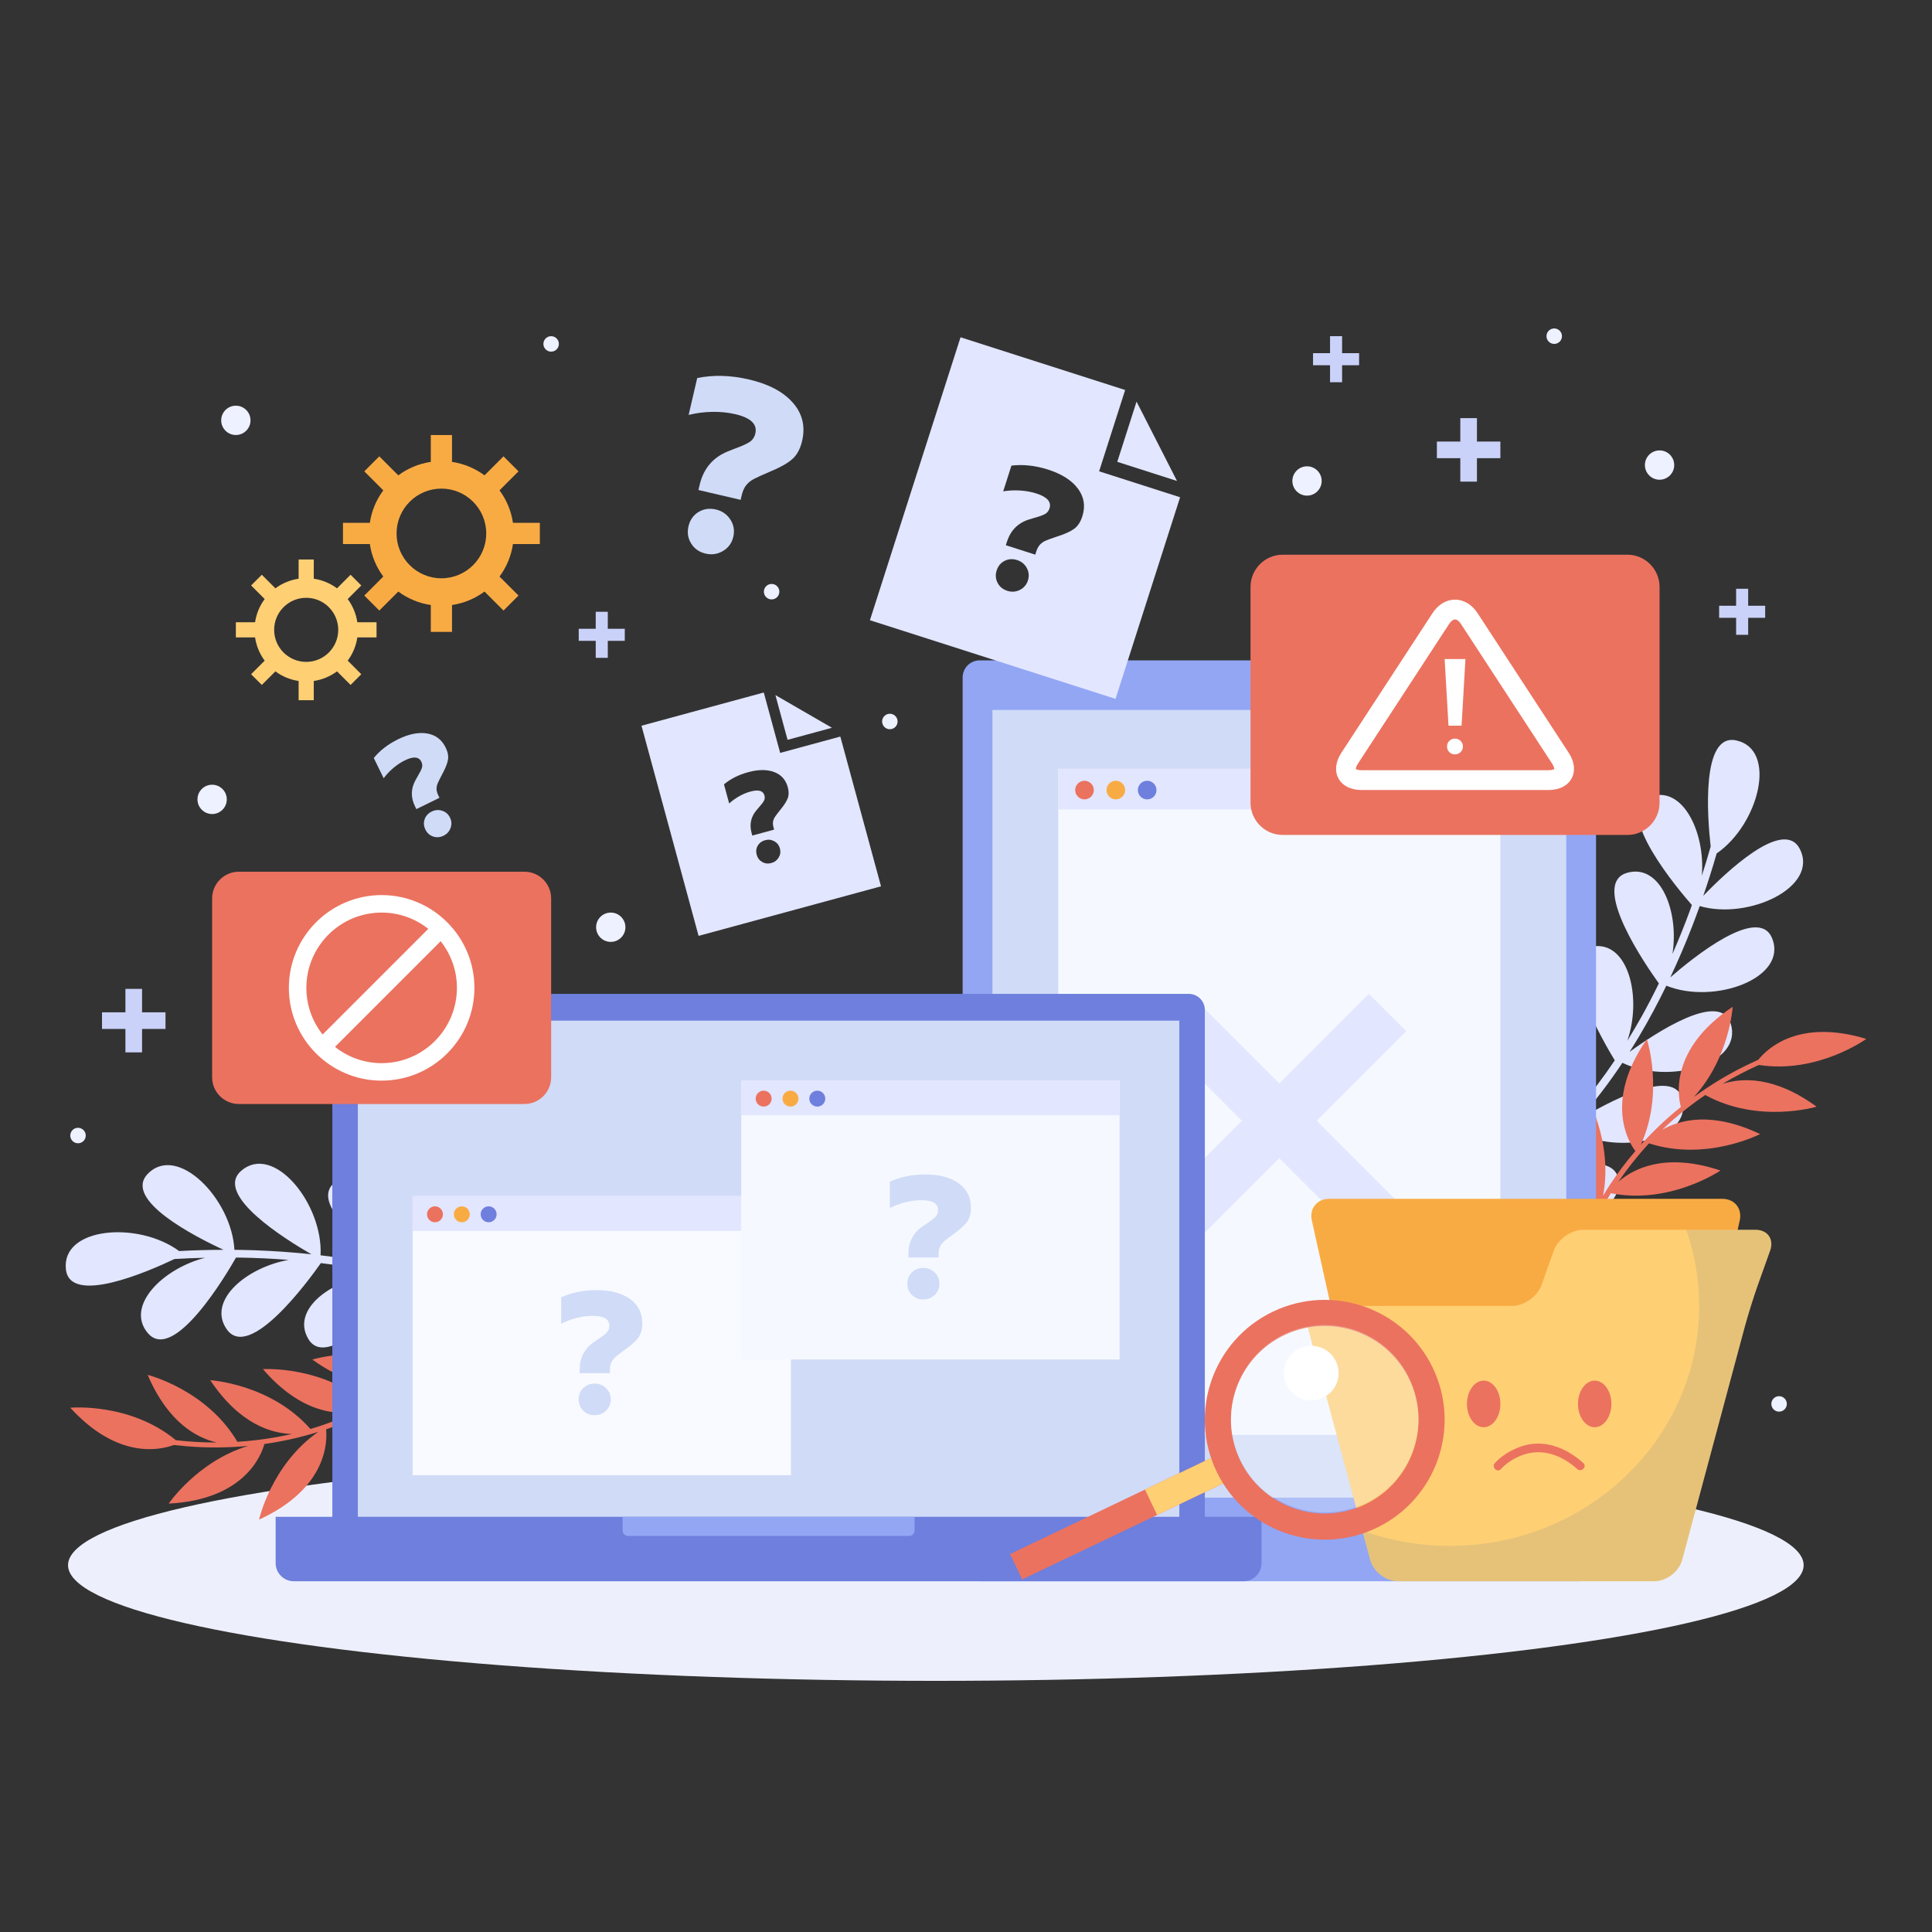 <?xml version="1.0" encoding="utf-8"?>
<!-- Generator: Adobe Illustrator 27.5.0, SVG Export Plug-In . SVG Version: 6.00 Build 0)  -->
<svg version="1.1" xmlns="http://www.w3.org/2000/svg" xmlns:xlink="http://www.w3.org/1999/xlink" x="0px" y="0px"
	 viewBox="0 0 500 500" style="enable-background:new 0 0 500 500;" xml:space="preserve">
<rect x="0" y="0" width="500" height="500" fill="#333333" stroke="none"/>
<g id="BACKGROUND">
	<g>
		<polygon style="fill:#CAD2F9;" points="388.296,114.275 382.231,114.275 382.231,108.21 377.927,108.21 377.927,114.275 
			371.863,114.275 371.863,118.579 377.927,118.579 377.927,124.645 382.231,124.645 382.231,118.579 388.296,118.579 		"/>
		<polygon style="fill:#CAD2F9;" points="351.733,91.401 347.335,91.401 347.335,87.002 344.213,87.002 344.213,91.401 
			339.815,91.401 339.815,94.523 344.213,94.523 344.213,98.921 347.335,98.921 347.335,94.523 351.733,94.523 		"/>
		<polygon style="fill:#CAD2F9;" points="161.694,162.728 157.295,162.728 157.295,158.329 154.174,158.329 154.174,162.728 
			149.776,162.728 149.776,165.849 154.174,165.849 154.174,170.248 157.295,170.248 157.295,165.849 161.694,165.849 		"/>
		<polygon style="fill:#CAD2F9;" points="42.831,261.986 36.766,261.986 36.766,255.92 32.462,255.92 32.462,261.986 
			26.398,261.986 26.398,266.29 32.462,266.29 32.462,272.355 36.766,272.355 36.766,266.29 42.831,266.29 		"/>
		<polygon style="fill:#CAD2F9;" points="456.824,156.768 452.426,156.768 452.426,152.37 449.304,152.37 449.304,156.768 
			444.906,156.768 444.906,159.89 449.304,159.89 449.304,164.288 452.426,164.288 452.426,159.89 456.824,159.89 		"/>
	</g>
	<g>
		<circle style="fill:#EEF1FF;" cx="338.256" cy="124.475" r="3.793"/>
		<circle style="fill:#EEF1FF;" cx="402.233" cy="87.002" r="2.003"/>
		<path style="fill:#EEF1FF;" d="M232.298,186.72c0,1.106-0.897,2.003-2.003,2.003c-1.106,0-2.003-0.897-2.003-2.003
			c0-1.106,0.897-2.003,2.003-2.003C231.401,184.717,232.298,185.614,232.298,186.72z"/>
		<path style="fill:#EEF1FF;" d="M433.285,120.359c0,2.095-1.698,3.793-3.793,3.793c-2.095,0-3.793-1.698-3.793-3.793
			c0-2.095,1.698-3.793,3.793-3.793C431.587,116.565,433.285,118.264,433.285,120.359z"/>
		<path style="fill:#EEF1FF;" d="M201.698,153.125c0,1.106-0.897,2.003-2.003,2.003c-1.106,0-2.003-0.897-2.003-2.003
			c0-1.106,0.897-2.003,2.003-2.003C200.801,151.122,201.698,152.018,201.698,153.125z"/>
		<path style="fill:#EEF1FF;" d="M144.638,89.005c0,1.106-0.897,2.003-2.003,2.003s-2.003-0.897-2.003-2.003
			c0-1.106,0.897-2.003,2.003-2.003S144.638,87.899,144.638,89.005z"/>
		<path style="fill:#EEF1FF;" d="M58.693,206.878c0,2.095-1.698,3.793-3.793,3.793c-2.095,0-3.793-1.698-3.793-3.793
			c0-2.095,1.698-3.793,3.793-3.793C56.994,203.085,58.693,204.783,58.693,206.878z"/>
		<circle style="fill:#EEF1FF;" cx="158.065" cy="239.968" r="3.793"/>
		<circle style="fill:#EEF1FF;" cx="61.039" cy="108.787" r="3.793"/>
		<path style="fill:#EEF1FF;" d="M22.192,293.877c0,1.106-0.897,2.003-2.003,2.003c-1.106,0-2.003-0.897-2.003-2.003
			c0-1.106,0.897-2.003,2.003-2.003C21.296,291.874,22.192,292.771,22.192,293.877z"/>
		<path style="fill:#EEF1FF;" d="M462.428,363.332c0,1.106-0.897,2.003-2.003,2.003c-1.106,0-2.003-0.897-2.003-2.003
			s0.897-2.003,2.003-2.003C461.532,361.329,462.428,362.225,462.428,363.332z"/>
	</g>
</g>
<g id="OBJECTS">
	<ellipse style="fill:#EDF0FC;" cx="242.196" cy="405.066" rx="224.587" ry="29.935"/>
	<g>
		<path style="fill:#E2E6FF;" d="M439.884,234.492c12.715,3.679,30.948-4.96,25.898-14.796c-4.217-8.214-19.354,6.302-24.974,12.138
			c1.25-3.624,2.406-7.28,3.462-10.965c10.87-7.468,15.855-26.804,5.127-29.237c-9.197-2.086-7.534,19.789-6.68,27.438
			c-0.711,2.542-1.484,5.066-2.289,7.579c0.956-11.306-5.044-23.668-13.548-20.395c-9.735,3.747,7.885,24.446,10.978,27.966
			c-0.121,0.335-0.232,0.673-0.354,1.007c-1.439,3.934-2.999,7.826-4.674,11.667c1.744-11.042-3.084-23.457-11.712-21.018
			c-9.856,2.786,5.043,24.258,8.196,28.624c-1.421,2.905-2.908,5.778-4.483,8.603c-1.179,2.114-2.414,4.199-3.685,6.261
			c3.91-11.285,0.211-26.243-9.266-24.368c-10.234,2.024,3.579,25.433,6.02,29.426c-2.97,4.418-6.185,8.668-9.658,12.701
			c5.029-10.936,2.647-26.451-7.044-25.368c-10.11,1.13,0.858,24.435,3.354,29.475c-3.928,4.156-8.172,8.01-12.711,11.472
			c7.073-9.686,7.864-25.227-1.801-26.145c-10.055-0.956-4.241,23.75-2.774,29.432c-3.652,2.462-7.476,4.673-11.467,6.58
			c-1.414,0.676-2.845,1.314-4.294,1.91c-1.174,0.483-0.66,2.42,0.532,1.929c5.907-2.432,11.507-5.491,16.762-9.062
			c9.62,9.232,30.204,9.759,30.068-1.41c-0.111-9.164-19.828-3.084-27.585-0.336c4.024-2.92,7.836-6.142,11.409-9.625
			c1.258-1.226,2.477-2.49,3.677-3.771c11.322,6.994,31.468,3.289,29.057-7.588c-1.964-8.858-19.68,0.84-26.856,5.184
			c4.111-4.636,7.867-9.587,11.306-14.744c11.898,5.786,31.317,0.398,28.029-10.151c-2.679-8.594-19.283,2.318-26.171,7.306
			c0.839-1.32,1.661-2.65,2.46-3.993c2.542-4.27,4.882-8.656,7.053-13.126c12.316,5.01,31.527-1.936,27.375-12.258
			c-3.517-8.743-20.534,5.047-26.35,10.111c2.068-4.395,3.979-8.865,5.732-13.393C438.653,237.874,439.275,236.186,439.884,234.492z
			"/>
		<path style="fill:#E2E6FF;" d="M60.667,323.455c-0.688-13.218-14.822-27.617-22.461-19.624
			c-6.38,6.675,12.293,16.223,19.647,19.622c-3.833,0.006-7.666,0.111-11.494,0.32c-10.616-7.825-30.518-6.202-29.304,4.731
			c1.041,9.373,21.165,0.637,28.113-2.674c2.634-0.161,5.272-0.256,7.911-0.319c-10.996,2.8-20.711,12.517-14.833,19.479
			c6.728,7.971,20.515-15.456,22.829-19.531c0.356,0.004,0.712-0.001,1.068,0.005c4.189,0.072,8.376,0.271,12.554,0.596
			c-11.004,1.968-21.153,10.596-16.023,17.949c5.86,8.4,21.269-12.71,24.361-17.118c3.21,0.391,6.411,0.855,9.596,1.418
			c2.384,0.421,4.758,0.905,7.122,1.431c-11.943,0.001-24.864,8.395-19.99,16.735c5.264,9.007,22.858-11.711,25.832-15.325
			c5.147,1.359,10.215,3.005,15.163,4.966c-11.98-1.17-25.859,6.161-21.662,14.963c4.378,9.182,22.807-8.813,26.751-12.823
			c5.213,2.35,10.245,5.098,15.002,8.253c-11.468-3.511-26.411,0.831-24.114,10.264c2.39,9.813,23.829-3.771,28.717-7.018
			c3.523,2.645,6.863,5.534,9.973,8.68c1.101,1.114,2.173,2.258,3.211,3.432c0.841,0.951,2.502-0.169,1.648-1.134
			c-4.233-4.785-8.956-9.074-14.052-12.87c5.572-12.113-0.671-31.735-11.18-27.948c-8.622,3.106,3.579,19.744,8.716,26.174
			c-4.077-2.846-8.369-5.393-12.83-7.628c-1.57-0.787-3.163-1.525-4.767-2.239c2.901-12.988-7.198-30.81-16.685-24.969
			c-7.727,4.757,7.239,18.32,13.693,23.677c-5.727-2.366-11.635-4.293-17.634-5.854c1.57-13.137-9.88-29.721-18.77-23.159
			c-7.242,5.345,8.505,17.46,15.474,22.335c-1.522-0.36-3.048-0.701-4.578-1.017c-4.867-1.003-9.778-1.778-14.712-2.366
			c0.7-13.277-12.154-29.154-20.547-21.851c-7.109,6.186,11.494,17.749,18.183,21.585c-4.83-0.515-9.679-0.856-14.531-1.03
			C64.265,323.51,62.466,323.475,60.667,323.455z"/>
	</g>
	<g>
		<path style="fill:#EB725F;" d="M445.79,280.51c3.036-1.819,6.182-3.455,9.411-4.9c15.272,2.361,27.796-6.748,27.796-6.748
			c-17.311-5.237-25.483,2.342-27.957,5.401c-1.024,0.465-2.04,0.938-3.035,1.422c-4.783,2.329-9.341,5.085-13.624,8.208
			c9.238-10.12,10.037-23.336,10.037-23.336c-16.517,10.999-14.131,23.318-13.402,25.909c-3.712,2.984-7.181,6.265-10.369,9.808
			c6.103-13.448,1.562-27.335,1.562-27.335c-11.183,16.121-4.707,26.646-2.982,28.951c-2.382,2.781-4.599,5.708-6.617,8.782
			c-0.605,0.922-1.171,1.867-1.74,2.811c2.729-14.285-4.64-26.566-4.64-26.566c-7.157,17.791,0.944,26.618,3.362,28.749
			c-2.518,4.453-4.649,9.11-6.427,13.905c1.826-13.501-4.932-24.767-4.932-24.767c-7.301,18.15,1.281,26.976,3.506,28.875
			c-1.16,3.579-2.156,7.213-2.952,10.89c-0.177,0.816,1.077,1.165,1.254,0.346c1.258-5.816,2.992-11.503,5.188-16.98
			c15.692-0.616,26.289-12.341,26.289-12.341c-14.601-1.269-21.598,4.465-24.681,8.549c1.763-3.917,3.785-7.703,6.06-11.333
			c15.365,3.011,28.356-5.884,28.356-5.884c-14.417-4.811-22.635-0.393-26.412,2.913c2.386-3.493,5.026-6.817,7.921-9.944
			c14.835,4.798,28.745-2.397,28.745-2.397c-12.438-5.935-20.748-3.712-25.288-1.145c0.896-0.859,1.814-1.701,2.754-2.524
			c2.641-2.312,5.432-4.462,8.34-6.448c13.728,7.554,28.821,3.025,28.821,3.025C459.226,278.436,450.77,278.903,445.79,280.51z"/>
		<path style="fill:#EB725F;" d="M56.121,373.32c-3.54,0.012-7.08-0.189-10.594-0.598c-11.921-9.834-27.341-8.404-27.341-8.404
			c12.204,13.348,23.101,11.009,26.791,9.645c1.118,0.124,2.232,0.236,3.335,0.328c5.302,0.442,10.628,0.402,15.905-0.093
			c-13.113,3.977-20.553,14.929-20.553,14.929c19.818-1.014,24.063-12.821,24.76-15.421c4.716-0.668,9.374-1.715,13.925-3.131
			c-12.118,8.441-15.312,22.698-15.312,22.698c17.851-8.142,17.663-20.499,17.358-23.361c3.468-1.174,6.871-2.556,10.176-4.167
			c0.992-0.483,1.961-1.007,2.932-1.526c-9.645,10.884-9.588,25.206-9.588,25.206c15.243-11.635,12.792-23.362,11.802-26.43
			c4.441-2.541,8.652-5.455,12.63-8.668c-8.469,10.672-8.417,23.809-8.417,23.809c15.551-11.87,12.685-23.842,11.743-26.611
			c2.826-2.483,5.539-5.098,8.102-7.852c0.569-0.611-0.331-1.552-0.901-0.938c-4.054,4.356-8.45,8.359-13.136,11.944
			c-13.804-7.49-28.903-2.827-28.903-2.827c11.902,8.552,20.846,7.199,25.584,5.264c-3.517,2.466-7.19,4.687-11,6.645
			c-11.669-10.44-27.38-9.433-27.38-9.433c9.933,11.503,19.255,11.905,24.192,10.994c-3.836,1.783-7.804,3.291-11.89,4.499
			c-10.3-11.705-25.933-12.63-25.933-12.63c7.658,11.458,15.937,13.794,21.152,13.908c-1.21,0.281-2.429,0.536-3.657,0.762
			c-3.452,0.638-6.95,1.06-10.464,1.281c-7.94-13.508-23.228-17.328-23.228-17.328C43.512,368.237,51.019,372.157,56.121,373.32z"/>
	</g>
	<path style="fill:#92A6F4;" d="M413.055,404.825c0,2.422-1.981,4.403-4.403,4.403H253.535c-2.422,0-4.403-1.982-4.403-4.403
		V175.303c0-2.422,1.981-4.403,4.403-4.403h155.117c2.422,0,4.403,1.981,4.403,4.403V404.825z"/>
	<rect x="256.838" y="183.734" style="fill:#D0DBF7;" width="148.512" height="203.853"/>
	<g>
		<g>
			<g>
				<g>
					<rect x="273.891" y="198.964" style="fill:#F5F9FF;" width="114.404" height="172.382"/>
					<rect x="273.891" y="198.964" style="fill:#E2E6FF;" width="114.404" height="10.526"/>
				</g>
				<g>
					<path style="fill:#EB725F;" d="M283.076,204.47c0,1.33-1.078,2.409-2.409,2.409c-1.33,0-2.409-1.078-2.409-2.409
						c0-1.33,1.078-2.409,2.409-2.409C281.997,202.061,283.076,203.139,283.076,204.47z"/>
					<path style="fill:#F9AB43;" d="M291.186,204.47c0,1.33-1.078,2.409-2.409,2.409c-1.33,0-2.409-1.078-2.409-2.409
						c0-1.33,1.078-2.409,2.409-2.409C290.108,202.061,291.186,203.139,291.186,204.47z"/>
					<path style="fill:#6E7FDD;" d="M299.297,204.47c0,1.33-1.078,2.409-2.409,2.409c-1.33,0-2.409-1.078-2.409-2.409
						c0-1.33,1.078-2.409,2.409-2.409C298.219,202.061,299.297,203.139,299.297,204.47z"/>
				</g>
			</g>
		</g>
		<polygon style="fill:#E2E6FF;" points="363.947,266.887 354.272,257.212 331.094,280.389 307.915,257.212 298.241,266.887 
			321.419,290.064 298.241,313.241 307.915,322.915 331.094,299.738 354.272,322.915 363.947,313.241 340.768,290.064 		"/>
	</g>
	<g>
		<path style="fill:#6E7FDD;" d="M311.811,402.044c0,2.283-1.868,4.15-4.15,4.15H90.156c-2.283,0-4.15-1.867-4.15-4.15V261.362
			c0-2.283,1.868-4.15,4.15-4.15h217.505c2.283,0,4.15,1.868,4.15,4.15V402.044z"/>
		<rect x="92.609" y="264.138" style="fill:#D0DBF7;" width="212.6" height="135.131"/>
		<path style="fill:#6E7FDD;" d="M71.336,392.552v11.987c0,2.579,2.11,4.689,4.689,4.689h245.767c2.579,0,4.689-2.11,4.689-4.689
			v-11.987H71.336z"/>
		<path style="fill:#92A6F4;" d="M161.13,392.552v3.55c0,0.764,0.625,1.389,1.389,1.389h72.781c0.764,0,1.389-0.625,1.389-1.389
			v-3.55H161.13z"/>
	</g>
	<g>
		<g>
			<path style="fill:#F9AB43;" d="M435.318,383.056c-0.684,3.081-3.826,5.601-6.982,5.601h-66.928c-3.156,0-6.298-2.521-6.982-5.601
				L339.5,315.855c-0.684-3.081,1.338-5.601,4.494-5.601h101.757c3.156,0,5.178,2.521,4.494,5.601L435.318,383.056z"/>
			<path style="fill:#FFCF74;" d="M409.788,318.263c-3.156,0-6.606,2.431-7.668,5.403l-3.182,8.907
				c-1.062,2.972-4.512,5.403-7.668,5.403h-48.575c-3.156,0-5.068,2.494-4.25,5.542l16.151,60.168
				c0.818,3.048,4.069,5.542,7.225,5.542h66.311c3.156,0,6.407-2.494,7.225-5.542l16.151-60.168
				c0.818-3.048,2.356-7.973,3.418-10.945l3.182-8.907c1.062-2.972-0.652-5.403-3.808-5.403H409.788z"/>
			<path style="opacity:0.1;fill:#0046A0;" d="M454.3,318.263h-17.898c2.154,6.196,3.339,12.82,3.339,19.714
				c0,34.296-28.881,62.098-64.508,62.098c-7.979,0-15.615-1.404-22.668-3.953l2.031,7.565c0.818,3.048,4.069,5.542,7.225,5.542
				h66.311c3.156,0,6.407-2.494,7.225-5.542l16.151-60.168c0.818-3.048,2.356-7.973,3.418-10.945l3.182-8.907
				C459.169,320.694,457.456,318.263,454.3,318.263z"/>
		</g>
		<g>
			<g>
				<path style="fill:#EB725F;" d="M388.296,363.332c0,3.33-1.935,6.03-4.321,6.03s-4.321-2.7-4.321-6.03
					c0-3.33,1.935-6.03,4.321-6.03S388.296,360.001,388.296,363.332z"/>
				<path style="fill:#EB725F;" d="M417.026,363.332c0,3.33-1.935,6.03-4.322,6.03c-2.387,0-4.321-2.7-4.321-6.03
					c0-3.33,1.935-6.03,4.321-6.03C415.091,357.302,417.026,360.001,417.026,363.332z"/>
			</g>
			<g>
				<path style="fill:#EB725F;" d="M388.435,380.193c1.482-1.623,3.543-2.898,5.594-3.638c5.19-1.871,10.207,0.084,14.161,3.638
					c1.056,0.949,2.624-0.61,1.563-1.563c-4.382-3.94-10.068-6.254-15.897-4.349c-2.557,0.835-5.153,2.343-6.984,4.349
					C385.914,379.679,387.474,381.246,388.435,380.193L388.435,380.193z"/>
			</g>
		</g>
	</g>
	<g>
		<g>
			<g>
				<g>
					<rect x="106.777" y="309.547" style="fill:#F8FAFF;" width="97.916" height="72.23"/>
					<rect x="106.777" y="309.547" style="fill:#E2E6FF;" width="97.916" height="9.009"/>
				</g>
				<g>
					<path style="fill:#EB725F;" d="M114.637,314.259c0,1.139-0.923,2.062-2.062,2.062c-1.138,0-2.061-0.923-2.061-2.062
						s0.923-2.062,2.061-2.062C113.714,312.198,114.637,313.121,114.637,314.259z"/>
					<path style="fill:#F9AB43;" d="M121.579,314.259c0,1.139-0.923,2.062-2.062,2.062c-1.139,0-2.062-0.923-2.062-2.062
						s0.923-2.062,2.062-2.062C120.656,312.198,121.579,313.121,121.579,314.259z"/>
					<path style="fill:#6E7FDD;" d="M128.521,314.259c0,1.139-0.923,2.062-2.062,2.062c-1.139,0-2.062-0.923-2.062-2.062
						s0.923-2.062,2.062-2.062C127.598,312.198,128.521,313.121,128.521,314.259z"/>
				</g>
			</g>
			<g>
				<path style="fill:#D0DBF7;" d="M150.031,354.436c0-3.019,1.199-5.371,3.595-7.059l1.154-0.798
					c1.095-0.71,1.857-1.294,2.286-1.753c0.428-0.458,0.644-1.028,0.644-1.709c0-1.716-1.436-2.575-4.307-2.575
					c-1.331,0-2.708,0.178-4.128,0.533c-1.42,0.355-2.767,0.859-4.039,1.509v-6.836c2.722-1.243,5.771-1.864,9.144-1.864
					c3.64,0,6.525,0.762,8.655,2.286c2.131,1.524,3.196,3.632,3.196,6.325c0,1.509-0.34,2.73-1.02,3.662
					c-0.681,0.932-1.835,1.975-3.462,3.129c-1.095,0.799-1.895,1.413-2.397,1.843c-0.503,0.429-0.88,0.91-1.131,1.442
					c-0.252,0.533-0.377,1.184-0.377,1.953v0.844h-7.812V354.436z M150.941,365.067c-0.785-0.784-1.177-1.753-1.177-2.908
					c0-1.183,0.392-2.16,1.177-2.929c0.783-0.769,1.768-1.154,2.951-1.154c1.154,0,2.138,0.392,2.952,1.176
					c0.813,0.785,1.221,1.754,1.221,2.908c0,1.154-0.408,2.124-1.221,2.908c-0.814,0.784-1.798,1.176-2.952,1.176
					C152.709,366.243,151.724,365.851,150.941,365.067z"/>
			</g>
		</g>
		<g>
			<g>
				<g>
					<rect x="191.835" y="279.612" style="fill:#F5F9FF;" width="97.916" height="72.23"/>
					<rect x="191.835" y="279.612" style="fill:#E2E6FF;" width="97.916" height="9.009"/>
				</g>
				<g>
					<circle style="fill:#EB725F;" cx="197.633" cy="284.325" r="2.062"/>
					<path style="fill:#F9AB43;" d="M206.637,284.325c0,1.139-0.923,2.062-2.062,2.062c-1.139,0-2.062-0.923-2.062-2.062
						c0-1.139,0.923-2.062,2.062-2.062C205.714,282.263,206.637,283.186,206.637,284.325z"/>
					<circle style="fill:#6E7FDD;" cx="211.517" cy="284.325" r="2.062"/>
				</g>
			</g>
			<g>
				<path style="fill:#D0DBF7;" d="M235.089,324.501c0-3.019,1.199-5.371,3.595-7.059l1.154-0.798
					c1.095-0.71,1.857-1.294,2.286-1.753c0.428-0.458,0.644-1.028,0.644-1.709c0-1.716-1.436-2.575-4.307-2.575
					c-1.331,0-2.707,0.178-4.128,0.533c-1.42,0.355-2.767,0.859-4.039,1.509v-6.836c2.722-1.243,5.771-1.864,9.144-1.864
					c3.64,0,6.525,0.762,8.655,2.286c2.131,1.524,3.196,3.632,3.196,6.325c0,1.509-0.34,2.73-1.02,3.662
					c-0.681,0.932-1.835,1.975-3.462,3.129c-1.095,0.799-1.895,1.413-2.397,1.843c-0.503,0.429-0.88,0.909-1.131,1.442
					c-0.252,0.533-0.377,1.184-0.377,1.953v0.844h-7.812V324.501z M235.999,335.132c-0.785-0.784-1.177-1.753-1.177-2.908
					c0-1.183,0.392-2.16,1.177-2.929c0.783-0.77,1.768-1.154,2.951-1.154c1.154,0,2.138,0.392,2.952,1.176
					c0.813,0.785,1.221,1.754,1.221,2.908c0,1.154-0.408,2.124-1.221,2.908c-0.814,0.784-1.798,1.176-2.952,1.176
					C237.767,336.308,236.782,335.916,235.999,335.132z"/>
			</g>
		</g>
	</g>
	<g>
		<g>
			<path style="fill:#E2E6FF;" d="M217.414,190.637l-15.505,4.212l-4.246-15.63l-31.646,8.597l14.776,54.39l47.213-12.827
				l-10.513-38.696L217.414,190.637z M201.527,221.919c-0.435,0.727-1.07,1.204-1.905,1.431c-0.856,0.233-1.646,0.143-2.367-0.271
				c-0.722-0.413-1.196-1.037-1.423-1.872c-0.233-0.856-0.141-1.64,0.276-2.351c0.415-0.711,1.052-1.183,1.909-1.415
				c0.835-0.227,1.624-0.137,2.367,0.271c0.743,0.408,1.228,1.029,1.455,1.864C202.066,220.41,201.961,221.192,201.527,221.919z
				 M203.865,206.593c-0.31,0.808-0.94,1.79-1.89,2.945c-0.635,0.794-1.093,1.395-1.373,1.804c-0.279,0.41-0.458,0.831-0.535,1.266
				c-0.077,0.435-0.04,0.931,0.111,1.487l0.166,0.611l-5.652,1.536l-0.183-0.674c-0.593-2.184-0.188-4.122,1.214-5.814l0.678-0.804
				c0.653-0.729,1.09-1.301,1.31-1.718c0.22-0.416,0.264-0.87,0.13-1.363c-0.337-1.242-1.545-1.581-3.622-1.016
				c-0.964,0.262-1.924,0.661-2.882,1.197c-0.957,0.536-1.833,1.165-2.626,1.885l-1.344-4.946c1.725-1.434,3.809-2.483,6.25-3.146
				c2.633-0.715,4.871-0.731,6.712-0.048c1.841,0.684,3.026,2,3.555,3.948C204.179,204.835,204.173,205.784,203.865,206.593z"/>
			<polygon style="fill:#E2E6FF;" points="200.675,179.89 203.821,191.469 215.306,188.349 			"/>
		</g>
		<g>
			<path style="fill:#E2E6FF;" d="M305.325,128.659l-20.874-6.685l6.739-21.043l-42.604-13.643l-23.449,73.225l63.563,20.355
				l16.683-52.096L305.325,128.659z M263.925,152.676c-1.038,0.51-2.118,0.585-3.242,0.225c-1.152-0.369-1.99-1.058-2.508-2.066
				c-0.52-1.008-0.599-2.075-0.239-3.199c0.369-1.152,1.055-1.982,2.06-2.487c1.003-0.505,2.082-0.573,3.235-0.204
				c1.124,0.36,1.96,1.049,2.509,2.066c0.547,1.018,0.642,2.089,0.282,3.213C265.661,151.349,264.962,152.166,263.925,152.676z
				 M277.974,136.867c-0.955,0.695-2.404,1.351-4.349,1.968c-1.316,0.437-2.286,0.786-2.91,1.047
				c-0.624,0.261-1.141,0.611-1.552,1.052c-0.412,0.441-0.737,1.036-0.977,1.784l-0.263,0.822l-7.61-2.437l0.291-0.908
				c0.942-2.941,2.843-4.858,5.704-5.754l1.373-0.418c1.288-0.35,2.213-0.681,2.774-0.994c0.56-0.313,0.948-0.801,1.16-1.464
				c0.535-1.672-0.596-2.956-3.392-3.851c-1.297-0.415-2.693-0.671-4.188-0.769c-1.493-0.097-2.963-0.027-4.405,0.21l2.132-6.659
				c3.039-0.361,6.202-0.015,9.488,1.037c3.545,1.135,6.119,2.778,7.718,4.927c1.6,2.15,1.98,4.535,1.14,7.158
				C279.64,135.089,278.928,136.171,277.974,136.867z"/>
			<polygon style="fill:#E2E6FF;" points="294.139,103.935 289.148,119.523 304.61,124.475 			"/>
		</g>
	</g>
	<g>
		<g>
			<path style="fill:#EB725F;" d="M429.492,207.762c0,4.578-3.746,8.324-8.324,8.324h-89.209c-4.578,0-8.324-3.746-8.324-8.324
				V151.88c0-4.578,3.746-8.324,8.324-8.324h89.209c4.578,0,8.324,3.746,8.324,8.324V207.762z"/>
			<g>
				<g>
					<path style="fill:#FFFFFF;" d="M400.808,204.454h-48.489c-2.734,0-4.894-1.093-5.925-2.997c-1.031-1.905-0.766-4.31,0.728-6.6
						v-0.001l23.618-36.184c1.446-2.215,3.569-3.486,5.823-3.486c2.255,0,4.377,1.271,5.823,3.485l23.618,36.185
						c1.494,2.289,1.759,4.695,0.728,6.6C405.701,203.362,403.542,204.454,400.808,204.454z M351.416,197.66
						c-0.53,0.812-0.537,1.282-0.509,1.364c0.044,0.051,0.443,0.303,1.412,0.303h48.489c0.969,0,1.367-0.252,1.42-0.319
						c0.019-0.066,0.012-0.537-0.518-1.348l-23.618-36.185c-0.474-0.727-1.046-1.161-1.529-1.161c-0.483,0-1.055,0.434-1.53,1.161
						L351.416,197.66z"/>
				</g>
				<g>
					<path style="fill:#FFFFFF;" d="M375.078,194.643c-0.391-0.391-0.587-0.875-0.587-1.451c0-0.576,0.196-1.059,0.587-1.451
						c0.392-0.392,0.875-0.588,1.451-0.588c0.576,0,1.065,0.196,1.469,0.588c0.402,0.392,0.604,0.875,0.604,1.451
						c0,0.576-0.202,1.059-0.604,1.451c-0.404,0.391-0.893,0.587-1.469,0.587C375.953,195.23,375.47,195.034,375.078,194.643z
						 M373.869,170.566h5.388l-1.001,17.237h-3.386L373.869,170.566z"/>
				</g>
			</g>
		</g>
		<g>
			<path style="fill:#EB725F;" d="M142.635,278.816c0,3.794-3.104,6.899-6.899,6.899H61.799c-3.794,0-6.899-3.105-6.899-6.899V232.5
				c0-3.794,3.105-6.899,6.899-6.899h73.938c3.795,0,6.899,3.105,6.899,6.899V278.816z"/>
			<path style="fill:#FFFFFF;" d="M98.767,231.647c-13.239,0-24.01,10.771-24.01,24.01c0,13.239,10.771,24.011,24.01,24.011
				s24.01-10.771,24.01-24.011C122.778,242.418,112.007,231.647,98.767,231.647z M98.767,236.175c4.557,0,8.751,1.577,12.073,4.208
				L83.493,267.73c-2.631-3.322-4.208-7.516-4.208-12.073C79.285,244.915,88.024,236.175,98.767,236.175z M98.767,275.141
				c-4.557,0-8.751-1.577-12.073-4.209l27.347-27.347c2.632,3.322,4.209,7.516,4.209,12.073
				C118.25,266.4,109.51,275.141,98.767,275.141z"/>
		</g>
	</g>
	<g>
		<g>
			<g>
				<g>
					
						<rect x="260.103" y="388.614" transform="matrix(0.902 -0.431 0.431 0.902 -140.699 163.757)" style="fill:#EB725F;" width="61.579" height="7.283"/>
				</g>
				<g>
					
						<rect x="296.912" y="380.271" transform="matrix(0.902 -0.431 0.431 0.902 -135.393 170.464)" style="fill:#FFCF74;" width="22.88" height="7.283"/>
				</g>
			</g>
			<g>
				<path style="fill:#EB725F;" d="M370.83,354.057c-7.388-15.461-25.911-22.005-41.372-14.617
					c-15.461,7.388-22.005,25.911-14.617,41.372c7.388,15.461,25.911,22.005,41.372,14.617
					C371.674,388.04,378.218,369.518,370.83,354.057z M320.943,377.896c-5.778-12.091-0.66-26.576,11.431-32.353
					c12.091-5.778,26.576-0.66,32.353,11.431c5.778,12.091,0.66,26.576-11.431,32.353
					C341.206,395.104,326.721,389.986,320.943,377.896z"/>
				
					<ellipse transform="matrix(0.975 -0.221 0.221 0.975 -72.617 84.691)" style="opacity:0.3;fill:#F5F9FF;" cx="342.835" cy="367.434" rx="24.263" ry="24.263"/>
			</g>
		</g>
		<path style="fill:#FFFFFF;" d="M342.413,361.734c-3.52,1.682-7.738,0.192-9.42-3.328c-1.682-3.52-0.192-7.738,3.328-9.42
			c3.52-1.682,7.738-0.192,9.42,3.328C347.424,355.834,345.934,360.052,342.413,361.734z"/>
	</g>
	<g>
		<g>
			<path style="fill:#D0DBF7;" d="M181.061,125.511c0.982-4.219,3.424-7.118,7.322-8.697l1.873-0.74
				c1.762-0.636,3.017-1.205,3.766-1.706c0.748-0.501,1.235-1.228,1.456-2.179c0.559-2.399-1.17-4.066-5.182-5
				c-1.861-0.433-3.842-0.632-5.944-0.598c-2.1,0.034-4.146,0.3-6.137,0.795l2.224-9.555c4.209-0.851,8.673-0.728,13.388,0.37
				c5.088,1.184,8.874,3.189,11.355,6.012c2.483,2.824,3.285,6.118,2.409,9.881c-0.491,2.11-1.364,3.705-2.618,4.787
				c-1.256,1.081-3.208,2.163-5.858,3.247c-1.791,0.761-3.108,1.359-3.951,1.796c-0.843,0.436-1.527,0.985-2.051,1.648
				c-0.526,0.663-0.913,1.532-1.163,2.606l-0.275,1.18l-10.92-2.542L181.061,125.511z M178.874,140.667
				c-0.842-1.351-1.074-2.834-0.699-4.447c0.385-1.654,1.251-2.892,2.598-3.712c1.345-0.821,2.847-1.038,4.501-0.653
				c1.613,0.375,2.861,1.244,3.744,2.604c0.881,1.362,1.135,2.848,0.76,4.462s-1.261,2.836-2.652,3.667
				c-1.393,0.831-2.896,1.059-4.509,0.683C180.963,142.886,179.714,142.018,178.874,140.667z"/>
		</g>
		<g>
			<path style="fill:#D0DBF7;" d="M107.406,208.685c-1.131-2.312-1.095-4.563,0.108-6.754l0.585-1.044
				c0.573-0.954,0.938-1.687,1.094-2.199c0.156-0.512,0.108-1.029-0.147-1.55c-0.643-1.314-2.065-1.434-4.263-0.358
				c-1.02,0.499-2.007,1.151-2.962,1.955c-0.954,0.804-1.797,1.694-2.528,2.669l-2.562-5.236c1.619-1.972,3.721-3.59,6.305-4.854
				c2.788-1.364,5.284-1.861,7.486-1.492c2.203,0.369,3.809,1.585,4.818,3.647c0.566,1.156,0.762,2.218,0.591,3.187
				c-0.173,0.969-0.666,2.201-1.479,3.694c-0.539,1.023-0.921,1.792-1.146,2.31c-0.224,0.517-0.334,1.027-0.326,1.529
				c0.007,0.503,0.155,1.048,0.443,1.637l0.316,0.647l-5.984,2.928L107.406,208.685z M112.087,216.486
				c-0.895-0.306-1.559-0.902-1.991-1.786c-0.443-0.906-0.509-1.801-0.196-2.685c0.311-0.883,0.922-1.547,1.828-1.99
				c0.884-0.432,1.785-0.501,2.702-0.206c0.917,0.297,1.592,0.886,2.024,1.77c0.433,0.884,0.484,1.779,0.155,2.684
				c-0.33,0.906-0.937,1.574-1.821,2.007C113.882,216.724,112.98,216.793,112.087,216.486z"/>
		</g>
	</g>
	<g>
		<path style="fill:#FFCF74;" d="M97.448,164.964v-3.922h-4.971c-0.328-2.231-1.203-4.279-2.489-6.01l3.515-3.515l-2.773-2.773
			l-3.515,3.515c-1.731-1.286-3.779-2.161-6.01-2.489v-4.971h-3.922v4.971c-2.231,0.328-4.279,1.202-6.01,2.489l-3.515-3.515
			l-2.773,2.773l3.515,3.515c-1.286,1.731-2.161,3.779-2.489,6.01h-4.971v3.922h4.971c0.328,2.231,1.203,4.279,2.489,6.01
			l-3.515,3.515l2.773,2.773l3.515-3.515c1.731,1.286,3.779,2.161,6.01,2.489v4.971h3.922v-4.971
			c2.231-0.328,4.279-1.203,6.01-2.489l3.515,3.515l2.773-2.773l-3.515-3.515c1.286-1.731,2.161-3.779,2.489-6.01H97.448z
			 M79.243,171.296c-4.58,0-8.293-3.713-8.293-8.293c0-4.58,3.713-8.293,8.293-8.293s8.293,3.713,8.293,8.293
			C87.536,167.583,83.824,171.296,79.243,171.296z"/>
		<path style="fill:#F9AB43;" d="M139.709,140.801v-5.488h-6.956c-0.459-3.122-1.683-5.988-3.483-8.41l4.918-4.918l-3.881-3.881
			l-4.918,4.918c-2.422-1.8-5.288-3.023-8.41-3.483v-6.956h-5.488v6.956c-3.122,0.459-5.988,1.683-8.41,3.483l-4.918-4.918
			l-3.881,3.881l4.918,4.918c-1.8,2.422-3.024,5.288-3.483,8.41h-6.956v5.488h6.956c0.459,3.122,1.683,5.988,3.483,8.41
			l-4.918,4.918l3.881,3.881l4.918-4.918c2.422,1.8,5.288,3.023,8.41,3.483v6.956h5.488v-6.956c3.122-0.459,5.988-1.683,8.41-3.483
			l4.918,4.918l3.881-3.881l-4.918-4.918c1.8-2.422,3.023-5.288,3.483-8.41H139.709z M114.235,149.662
			c-6.409,0-11.605-5.196-11.605-11.605c0-6.409,5.196-11.605,11.605-11.605c6.409,0,11.604,5.195,11.604,11.605
			C125.84,144.466,120.644,149.662,114.235,149.662z"/>
	</g>
</g>
</svg>
